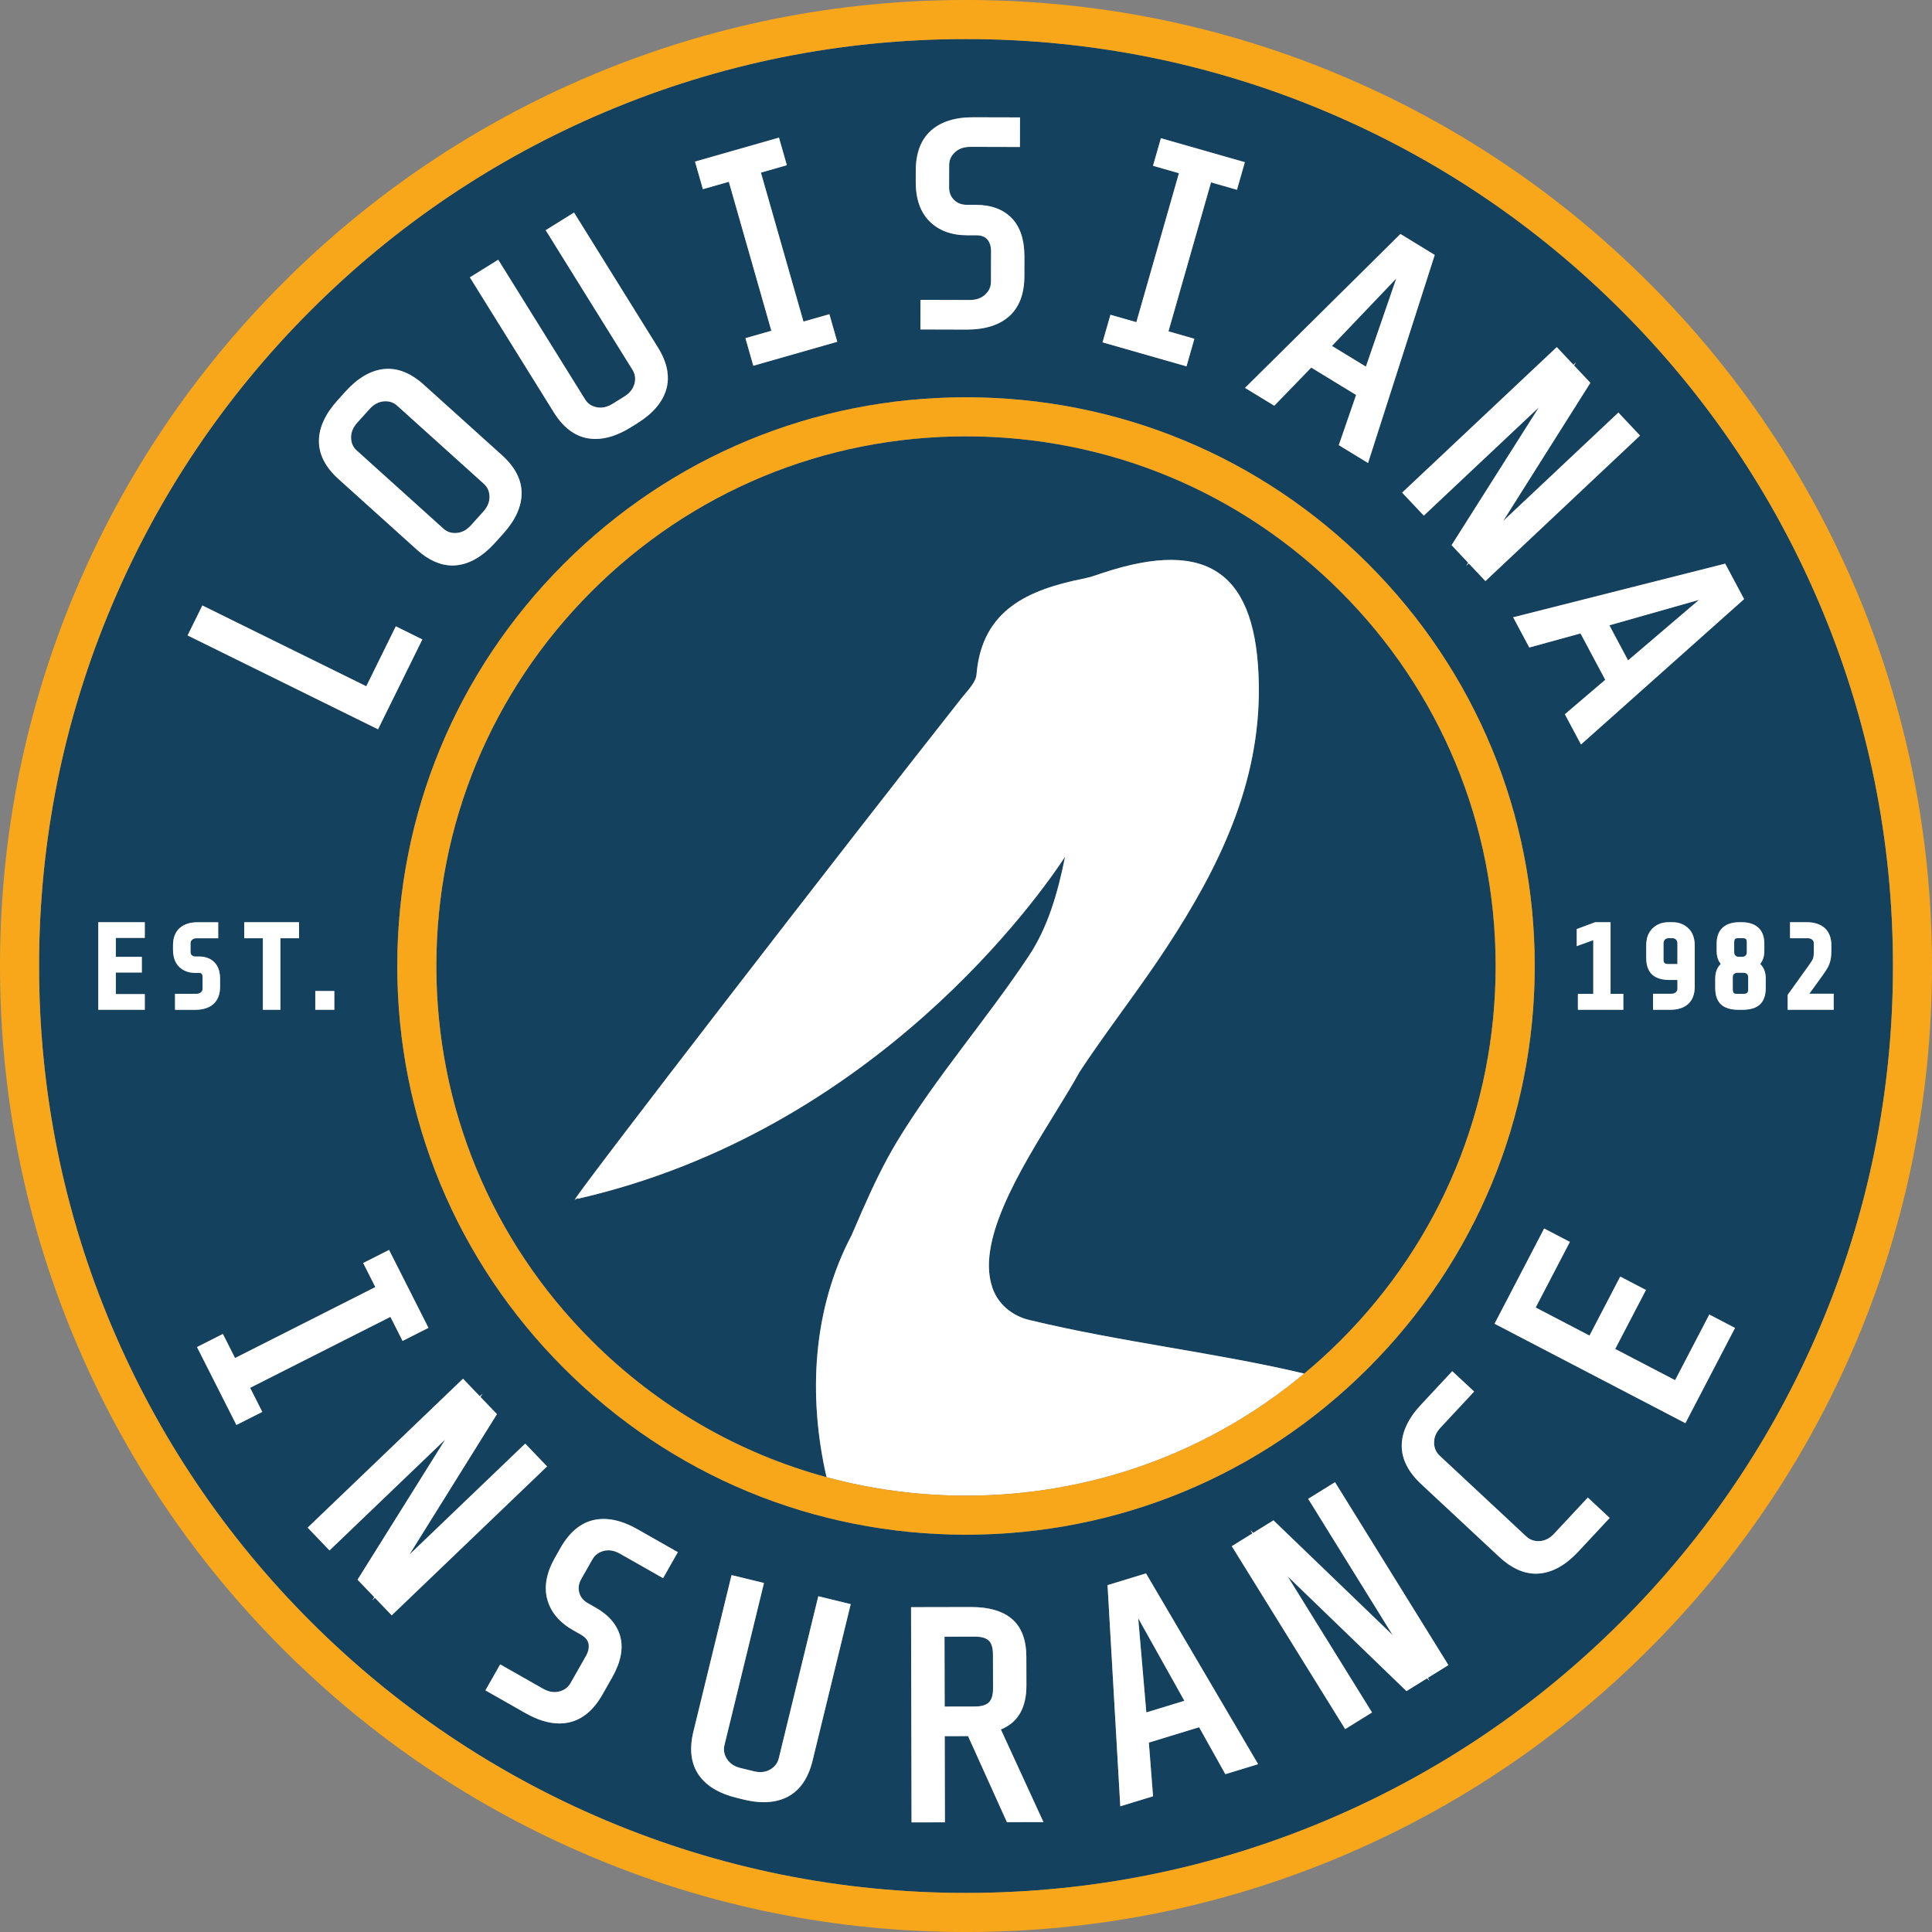<?xml version="1.0" encoding="UTF-8"?><svg id="Layer_1" xmlns="http://www.w3.org/2000/svg" viewBox="0 0 118.474 118.474"><rect x="0" y="0" width="118.474" height="118.474" fill="#808080" stroke="none"/><defs><style>.cls-1{fill:#13415e;}.cls-1,.cls-2,.cls-3{stroke-width:0px;}.cls-2{fill:#f8a71a;}.cls-3{fill:#fff;}</style></defs><polygon class="cls-1" points="70.295 105.009 72.628 104.296 69.798 99.236 70.295 105.009"/><polygon class="cls-1" points="104.186 36.786 98.689 38.345 99.836 40.495 104.186 36.786"/><path class="cls-1" d="M60.635,100.605c-.17-.163-.459-.245-.858-.245h-.006l-1.852.004.01,4.286,1.852-.004c.402-.001.692-.087.861-.256.169-.168.254-.455.253-.852l-.005-2.094c-.001-.396-.087-.678-.255-.84Z"/><path class="cls-1" d="M21.878,27.629l5.309,4.786c.23.207.498.294.82.267.328-.028.618-.185.884-.481l.738-.819c.266-.295.393-.599.387-.929-.006-.323-.12-.581-.35-.789l-5.309-4.786c-.229-.207-.498-.294-.821-.267-.329.029-.618.186-.884.481l-.738.819c-.266.296-.393.6-.387.929.006.324.12.582.35.789Z"/><path class="cls-1" d="M59.237,26.757c-8.676,0-16.832,3.378-22.967,9.513-6.135,6.135-9.513,14.291-9.513,22.967s3.379,16.832,9.513,22.967c4.063,4.063,9.013,6.915,14.413,8.38-1.146-5.014-.851-10.308,1.542-14.847.213-.498.426-.994.644-1.488.654-1.481,1.344-2.941,2.181-4.318,2.392-3.934,5.486-7.464,8.041-11.314,1.161-1.75,1.771-3.841,2.219-6.078-1.485,2.268-11.623,16.813-29.907,20.979l.077-.073c-.081.043-.161.087-.243.129.502-.883,16.326-21.389,23.728-30.766.358-.453.874-.946.916-1.451.327-3.969,3.185-5.2,6.605-5.883.387-.077.763-.216,1.138-.341,6.502-2.152,9.468.021,9.568,6.877.088,6.039-2.447,11.197-5.666,16.105-1.412,2.153-2.989,4.215-4.458,6.335-.294.424-.584.85-.867,1.28-1.614,2.944-4.984,7.483-5.495,11.011-.102.705-.09,1.37.074,1.974.311,1.253,1.322,1.986,2.333,2.23,5.633,1.361,11.452,2.004,16.81,3.276.018.004.035.009.053.013.767-.639,1.51-1.315,2.225-2.029,6.135-6.135,9.513-14.291,9.513-22.967s-3.379-16.832-9.513-22.967c-6.135-6.135-14.291-9.513-22.967-9.513Z"/><polygon class="cls-1" points="85.622 17.079 81.679 21.213 83.759 22.483 85.622 17.079"/><path class="cls-1" d="M102.863,57.838c0-.091-.028-.162-.087-.223-.036-.037-.102-.087-.249-.087h-.18c-.147,0-.213.05-.249.087-.059.061-.087.132-.087.223v1.041c0,.108.035.152.061.176.057.052.162.063.24.063h.552v-1.28Z"/><path class="cls-1" d="M106.903,59.651h-.345c-.099,0-.173.025-.226.075-.032.031-.074.085-.074.207v.724c0,.112.02.196.057.236.04.044.127.053.194.053h.388c.118,0,.207-.022.248-.061.039-.036.06-.117.06-.227v-.724c0-.122-.042-.176-.074-.207-.034-.032-.094-.075-.226-.075Z"/><path class="cls-1" d="M106.595,58.675h.236c.09,0,.156-.024.21-.077.033-.032.076-.089.076-.212v-.576c0-.158-.037-.212-.053-.229-.012-.012-.066-.053-.233-.053h-.259c-.085.002-.153.021-.178.051-.015.018-.051.077-.051.231v.576c0,.12.04.175.07.206.049.05.107.077.182.083Z"/><path class="cls-1" d="M111.613,37.112c-2.863-6.769-6.962-12.848-12.182-18.068-5.221-5.221-11.3-9.319-18.068-12.182-7.007-2.964-14.451-4.466-22.125-4.466s-15.118,1.503-22.125,4.466c-6.769,2.863-12.848,6.962-18.068,12.182-5.221,5.221-9.319,11.3-12.182,18.068-2.964,7.007-4.467,14.451-4.467,22.125s1.503,15.118,4.467,22.125c2.863,6.769,6.962,12.848,12.182,18.068,5.221,5.221,11.3,9.319,18.068,12.182,7.007,2.964,14.451,4.466,22.125,4.466s15.118-1.503,22.125-4.466c6.769-2.863,12.848-6.962,18.068-12.182,5.221-5.221,9.319-11.3,12.182-18.068,2.964-7.007,4.467-14.451,4.467-22.125s-1.503-15.118-4.467-22.125ZM106.951,36.738l-10.002,8.915-.989-1.854,2.476-2.112-1.517-2.844-3.142.864-.989-1.854,13.002-3.29,1.16,2.175ZM102.383,60.094c-.468,0-.826-.109-1.064-.325-.245-.222-.369-.566-.369-1.024v-.773c0-.446.132-.799.393-1.048.258-.247.584-.372.968-.372h.252c.384,0,.71.125.968.371.261.25.393.602.393,1.048v2.531c0,.462-.135.82-.401,1.062-.26.237-.631.358-1.104.358h-1.052v-.983h1.124c.119,0,.21-.031.278-.094.065-.061.094-.125.094-.209v-.542h-.48ZM96.688,58.017v-1.045l1.126-.42h.948v4.395h.784v.976h-2.787v-.976h.942v-3.295l-1.014.366ZM94.112,59.237c0,9.315-3.628,18.073-10.215,24.66-6.587,6.587-15.345,10.214-24.66,10.214s-18.073-3.628-24.66-10.214c-6.587-6.587-10.215-15.345-10.215-24.66s3.628-18.073,10.215-24.66c6.587-6.587,15.345-10.214,24.66-10.214s18.073,3.628,24.66,10.214c6.587,6.587,10.215,15.345,10.215,24.66ZM96.484,22.369l.164-.154-.124.196,1.002,1.064-5.347,8.472,7.064-6.648,1.328,1.411-9.482,8.924-1.02-1.084-.156.146.118-.187-1.016-1.08,5.352-8.451-7.056,6.64-1.328-1.411,9.482-8.924,1.02,1.084ZM85.876,14.349l2.104,1.285-4.089,12.759-1.794-1.095,1.061-3.077-2.751-1.679-2.268,2.34-1.794-1.095,9.53-9.437ZM68.094,19.302l1.59.454,2.611-9.135-1.59-.455.484-1.692,5.149,1.471-.484,1.692-1.59-.455-2.611,9.135,1.59.454-.484,1.692-5.149-1.471.484-1.692ZM56.156,10.458c.003-1.079.318-1.905.936-2.455.611-.543,1.485-.823,2.605-.813l2.852.007-.005,1.814-3.036-.008h-.006c-.395,0-.703.109-.944.332-.237.22-.353.478-.353.787l-.004,1.365c-.001.312.097.563.3.767.202.204.463.304.796.304l.551.001c.928.003,1.664.275,2.188.809.523.534.787,1.337.784,2.387l-.003,1.185c-.003,1.079-.318,1.906-.936,2.455-.607.54-1.478.813-2.588.813h-.017l-2.834-.008.005-1.814,3.017.008h.005c.395,0,.705-.109.945-.332.237-.22.353-.478.354-.787l.005-1.868c.001-.306-.074-.544-.229-.726-.146-.171-.37-.255-.683-.256l-.551-.001c-.964-.003-1.739-.289-2.305-.852-.567-.563-.853-1.382-.85-2.434l.002-.682ZM47.768,8.439l.483,1.692-1.59.454,2.609,9.135,1.59-.454.483,1.692-5.149,1.47-.483-1.692,1.59-.454-2.608-9.135-1.59.454-.483-1.692,5.149-1.47ZM30.552,15.927l5.325,8.563c.163.263.397.421.714.484.323.064.645-.007.983-.217l.702-.437c.338-.21.544-.467.629-.785.084-.312.046-.592-.118-.855l-5.325-8.564,1.739-1.081,5.145,8.274c.57.917.741,1.784.508,2.577-.23.784-.828,1.481-1.777,2.071l-.39.243c-.768.477-1.497.718-2.173.718-.16,0-.316-.013-.47-.04-.815-.142-1.517-.679-2.087-1.596l-5.145-8.274,1.739-1.081ZM20.691,24.56l.492-.546c.749-.83,1.54-1.295,2.352-1.383.822-.089,1.646.232,2.447.955l4.802,4.329c.802.723,1.206,1.509,1.203,2.336-.004.817-.385,1.652-1.133,2.482l-.492.546c-.748.83-1.54,1.296-2.352,1.383-.089.01-.179.015-.268.015-.732,0-1.464-.325-2.179-.97l-4.802-4.329c-.802-.723-1.206-1.509-1.203-2.336.004-.817.385-1.652,1.133-2.482ZM12.409,37.129l10.052,4.954,1.811-3.675,1.627.802-2.717,5.512-11.679-5.756.905-1.837ZM20.502,60.77v1.152h-1.168v-1.152h1.168ZM14.976,57.535v-.983h3.362v.983h-1.144v4.388h-1.075v-4.388h-1.144ZM8.879,57.514h-1.777v1.161h1.597v.962h-1.597v1.323h1.777v.962h-2.852v-5.371h2.852v.962ZM10.732,61.922v-.983h1.318c.119,0,.21-.031.278-.094.065-.061.094-.125.094-.209v-.731c0-.086-.019-.15-.057-.195-.011-.013-.044-.052-.164-.052h-.216c-.414,0-.751-.125-1-.371-.249-.247-.376-.6-.376-1.049v-.267c0-.463.138-.821.409-1.064.264-.236.638-.356,1.11-.356h1.253v.983h-1.325c-.119,0-.211.031-.278.094-.065.061-.094.125-.094.209v.534c0,.086.025.15.078.203.034.034.092.078.215.078h.216c.401,0,.722.12.955.355.231.235.349.581.349,1.029v.464c0,.463-.138.821-.409,1.064-.264.236-.638.356-1.11.356h-1.246ZM14.497,87.382l-2.417-4.778,1.587-.803.746,1.476,8.603-4.351-.746-1.476,1.587-.803,2.417,4.778-1.587.803-.746-1.476-8.603,4.351.746,1.476-1.587.803ZM22.99,97.981l-.158.152.12-.192-1.026-1.07,5.372-8.591-7.091,6.797-1.34-1.399,9.527-9.132,1.03,1.074.166-.159-.126.202,1.011,1.055-5.367,8.613,7.099-6.805,1.341,1.399-9.528,9.132-1.03-1.075ZM40.66,96.776l-2.64-1.499c-.345-.196-.67-.253-.992-.174-.317.078-.547.25-.703.524l-.684,1.203c-.157.277-.197.548-.122.828.075.279.251.495.54.659l.479.272c.807.458,1.313,1.061,1.503,1.791.189.728.018,1.565-.507,2.49l-.594,1.045c-.54.951-1.225,1.524-2.036,1.705h0c-.195.044-.397.065-.603.065-.642,0-1.336-.21-2.072-.628l-2.464-1.4.905-1.594,2.624,1.49c.345.196.67.253.992.174.318-.078.547-.25.703-.523l.936-1.647c.154-.271.208-.519.163-.756-.042-.223-.195-.407-.467-.561l-.479-.272c-.838-.476-1.371-1.111-1.583-1.887-.212-.775-.053-1.638.472-2.564l.342-.602c.54-.95,1.225-1.524,2.036-1.705.803-.179,1.703.011,2.675.563l2.48,1.409-.905,1.594ZM49.829,107.965c-.259,1.062-.761,1.802-1.491,2.198-.432.234-.933.351-1.499.351-.381,0-.791-.053-1.228-.16l-.446-.109c-1.087-.265-1.871-.745-2.332-1.425-.466-.688-.571-1.575-.312-2.637l2.339-9.596,1.989.485-2.421,9.932c-.075.306-.025.589.152.863.18.279.455.46.841.554l.804.196c.386.094.713.06,1.001-.105.284-.162.458-.39.532-.696l2.421-9.932,1.989.485-2.339,9.596ZM61.746,111.739l-2.382-5.276-1.431.003.012,5.282-2.048.004-.03-13.197,3.679-.008h.019c1.082,0,1.919.246,2.49.731.584.497.881,1.279.883,2.327l.004,1.748c.003,1.374-.523,2.282-1.566,2.701l2.61,5.68-2.24.005ZM75.142,108.796l-1.61-2.879-3.081.942.257,3.292-2.009.614-.782-13.561,2.359-.721,6.876,11.699-2.009.614ZM87.67,103.078l-.163-.157-1.26.781-7.288-7.039,5.175,8.349-1.646,1.021-6.954-11.217,1.265-.784-.121-.196.171.165,1.242-.77,7.31,7.039-5.181-8.358,1.646-1.021,6.954,11.217-1.265.784.115.186ZM96.777,95.156c-.763.818-1.565,1.268-2.384,1.337-.07.006-.14.009-.211.009-.757,0-1.511-.345-2.243-1.027l-4.795-4.471c-.799-.746-1.199-1.545-1.187-2.376.012-.822.405-1.654,1.167-2.472l1.932-2.072,1.341,1.25-2.058,2.207c-.271.291-.401.593-.398.925.003.327.116.59.347.805l5.301,4.943c.231.215.501.309.827.289.331-.02.624-.172.895-.462l2.058-2.207,1.341,1.25-1.932,2.072ZM103.352,87.272l-11.704-6.098,3.043-5.841,1.577.822-2.097,4.025,3.3,1.719,1.885-3.617,1.577.822-1.885,3.617,3.672,1.913,2.097-4.025,1.577.822-3.043,5.841ZM108.279,60.587c0,.453-.121.793-.361,1.013-.237.217-.593.323-1.087.323h-.201c-.494,0-.85-.106-1.087-.323-.239-.219-.361-.56-.361-1.013v-.591c0-.43.155-.707.34-.884-.168-.205-.253-.471-.253-.796v-.443c0-.44.127-.776.378-.998.243-.215.583-.323,1.012-.323h.144c.429,0,.769.109,1.012.323.251.222.378.558.378.998v.443c0,.325-.085.592-.253.796.185.177.34.454.34.884v.591ZM109.624,61.922v-.915l1.193-1.662c.149-.209.251-.359.303-.445.042-.069.07-.139.084-.207.011-.054.024-.161.024-.363v-.492c0-.083-.029-.148-.094-.209-.068-.063-.159-.094-.278-.094h-1.088v-.983h1.016c.472,0,.846.12,1.11.356.272.243.409.601.409,1.064v.295c0,.254-.018.456-.056.62-.038.165-.094.315-.166.445-.068.122-.173.283-.323.493l-.807,1.115h1.497v.983h-2.823Z"/><path class="cls-2" d="M113.818,36.179c-2.984-7.054-7.255-13.389-12.694-18.829s-11.775-9.711-18.829-12.695c-7.304-3.089-15.062-4.656-23.058-4.656s-15.754,1.566-23.058,4.656c-7.054,2.984-13.389,7.255-18.829,12.695s-9.711,11.775-12.694,18.829C1.566,43.483,0,51.241,0,59.237s1.566,15.754,4.656,23.058c2.984,7.054,7.255,13.389,12.694,18.829,5.44,5.44,11.775,9.711,18.829,12.695,7.304,3.089,15.062,4.656,23.058,4.656s15.754-1.566,23.058-4.656c7.054-2.984,13.389-7.255,18.829-12.695s9.711-11.775,12.694-18.829c3.089-7.304,4.656-15.062,4.656-23.058s-1.566-15.754-4.656-23.058ZM111.613,81.362c-2.863,6.769-6.962,12.848-12.182,18.068-5.221,5.221-11.3,9.319-18.068,12.182-7.007,2.964-14.451,4.466-22.125,4.466s-15.118-1.503-22.125-4.466c-6.769-2.863-12.848-6.962-18.068-12.182-5.221-5.221-9.319-11.3-12.182-18.068-2.964-7.007-4.467-14.451-4.467-22.125s1.503-15.118,4.467-22.125c2.863-6.769,6.962-12.848,12.182-18.068,5.221-5.221,11.3-9.319,18.068-12.182,7.007-2.964,14.451-4.466,22.125-4.466s15.118,1.503,22.125,4.466c6.769,2.863,12.848,6.962,18.068,12.182,5.221,5.221,9.319,11.3,12.182,18.068,2.964,7.007,4.467,14.451,4.467,22.125s-1.503,15.118-4.467,22.125Z"/><polygon class="cls-3" points="25.899 39.21 24.272 38.408 22.461 42.083 12.409 37.129 11.503 38.965 23.182 44.722 25.899 39.21"/><path class="cls-3" d="M20.76,29.378l4.802,4.329c.715.644,1.447.97,2.179.97.089,0,.179-.005.268-.015.812-.088,1.604-.553,2.352-1.383l.492-.546c.749-.83,1.13-1.665,1.133-2.482.004-.827-.401-1.613-1.203-2.336l-4.802-4.329c-.801-.723-1.625-1.044-2.447-.955-.812.088-1.604.553-2.352,1.383l-.492.546c-.748.83-1.13,1.665-1.133,2.482-.004.827.401,1.613,1.203,2.336ZM21.915,25.911l.738-.819c.266-.295.555-.452.884-.481.323-.027.591.06.821.267l5.309,4.786c.23.207.344.465.35.789.006.33-.121.634-.387.929l-.738.819c-.267.296-.556.453-.884.481-.322.028-.59-.059-.82-.267l-5.309-4.786c-.23-.207-.344-.465-.35-.789-.006-.33.121-.633.387-.929Z"/><path class="cls-3" d="M36.044,26.878c.154.027.31.04.47.04.676,0,1.405-.24,2.173-.718l.39-.243c.949-.59,1.547-1.287,1.777-2.071.233-.793.062-1.661-.508-2.577l-5.145-8.274-1.739,1.081,5.325,8.564c.163.263.202.542.118.855-.086.319-.291.575-.629.785l-.702.437c-.338.21-.659.281-.983.217-.317-.063-.551-.221-.714-.484l-5.325-8.563-1.739,1.081,5.145,8.274c.57.917,1.272,1.454,2.087,1.596Z"/><polygon class="cls-3" points="44.693 11.148 47.301 20.283 45.711 20.737 46.194 22.429 51.343 20.959 50.86 19.267 49.27 19.721 46.661 10.585 48.251 10.131 47.768 8.439 42.619 9.909 43.102 11.602 44.693 11.148"/><path class="cls-3" d="M59.31,14.427l.551.001c.314.001.537.084.683.256.155.182.23.419.229.726l-.005,1.868c-.001.309-.116.566-.354.787-.24.224-.549.332-.945.332h-.005l-3.017-.008-.005,1.814,2.834.008h.017c1.11,0,1.98-.274,2.588-.813.618-.549.933-1.375.936-2.455l.003-1.185c.003-1.05-.261-1.853-.784-2.387-.524-.534-1.26-.806-2.188-.809l-.551-.001c-.333-.001-.593-.1-.796-.304-.203-.204-.301-.455-.3-.767l.004-1.365c.001-.309.116-.567.353-.787.24-.223.549-.332.944-.332h.006l3.036.008.005-1.814-2.852-.007c-1.12-.009-1.994.271-2.605.813-.618.549-.933,1.375-.936,2.455l-.002.682c-.003,1.052.283,1.87.85,2.434.566.563,1.342.85,2.305.852Z"/><polygon class="cls-3" points="73.242 20.773 71.652 20.319 74.263 11.184 75.853 11.639 76.337 9.946 71.188 8.475 70.704 10.167 72.294 10.622 69.684 19.756 68.094 19.302 67.61 20.994 72.759 22.466 73.242 20.773"/><path class="cls-3" d="M80.408,22.541l2.751,1.679-1.061,3.077,1.794,1.095,4.089-12.759-2.104-1.285-9.53,9.437,1.794,1.095,2.268-2.34ZM85.622,17.079l-1.863,5.404-2.08-1.27,3.943-4.134Z"/><polygon class="cls-3" points="87.31 31.619 94.366 24.979 89.014 33.43 90.03 34.51 89.912 34.696 90.068 34.55 91.088 35.634 100.57 26.71 99.242 25.299 92.178 31.947 97.525 23.475 96.523 22.411 96.648 22.215 96.484 22.369 95.464 21.285 85.982 30.209 87.31 31.619"/><path class="cls-3" d="M93.778,39.707l3.142-.864,1.517,2.844-2.476,2.112.989,1.854,10.002-8.915-1.16-2.175-13.002,3.29.989,1.854ZM104.186,36.786l-4.349,3.71-1.147-2.151,5.496-1.559Z"/><polygon class="cls-3" points="23.941 80.753 24.687 82.229 26.274 81.426 23.858 76.648 22.271 77.45 23.017 78.926 14.414 83.277 13.668 81.801 12.08 82.604 14.497 87.382 16.084 86.58 15.338 85.104 23.941 80.753"/><polygon class="cls-3" points="32.207 88.525 25.107 95.329 30.474 86.717 29.463 85.662 29.589 85.46 29.422 85.62 28.393 84.545 18.865 93.678 20.206 95.076 27.297 88.279 21.925 96.87 22.951 97.941 22.832 98.133 22.99 97.981 24.02 99.056 33.548 89.923 32.207 88.525"/><path class="cls-3" d="M36.411,93.21c-.811.181-1.496.755-2.036,1.705l-.342.602c-.526.926-.685,1.788-.472,2.564.212.776.745,1.41,1.583,1.887l.479.272c.272.154.425.338.467.561.044.238-.009.485-.163.756l-.936,1.647c-.155.274-.385.445-.703.523-.322.079-.646.023-.992-.174l-2.624-1.49-.905,1.594,2.464,1.4c.736.418,1.43.628,2.072.628.207,0,.408-.022.603-.065h-0c.811-.181,1.496-.754,2.036-1.705l.594-1.045c.525-.925.696-1.762.507-2.49-.19-.73-.696-1.332-1.503-1.791l-.479-.272c-.289-.164-.466-.38-.54-.659-.075-.28-.035-.551.122-.828l.684-1.203c.156-.274.386-.445.703-.524.322-.079.646-.023.992.174l2.64,1.499.905-1.594-2.48-1.409c-.972-.552-1.872-.742-2.675-.563Z"/><path class="cls-3" d="M47.758,107.816c-.074.306-.249.534-.532.696-.288.165-.615.199-1.001.105l-.804-.196c-.386-.094-.661-.275-.841-.554-.177-.274-.227-.556-.152-.863l2.421-9.932-1.989-.485-2.339,9.596c-.259,1.062-.154,1.95.312,2.637.461.681,1.246,1.16,2.332,1.425l.446.109c.437.107.847.16,1.228.16.565,0,1.067-.117,1.499-.351.731-.396,1.232-1.136,1.491-2.198l2.339-9.596-1.989-.485-2.421,9.932Z"/><path class="cls-3" d="M62.942,103.353l-.004-1.748c-.002-1.047-.299-1.83-.883-2.327-.57-.485-1.408-.731-2.49-.731h-.019l-3.679.008.03,13.197,2.048-.004-.012-5.282,1.431-.003,2.382,5.276,2.24-.005-2.61-5.68c1.042-.42,1.569-1.327,1.566-2.701ZM60.642,104.391c-.17.169-.459.255-.861.256l-1.852.004-.01-4.286,1.852-.004h.006c.4,0,.688.082.858.245.168.162.254.444.255.84l.005,2.094c.001.397-.084.684-.253.852Z"/><path class="cls-3" d="M67.916,97.204l.782,13.561,2.009-.614-.257-3.292,3.081-.942,1.61,2.879,2.009-.614-6.876-11.699-2.359.721ZM70.295,105.009l-.497-5.773,2.829,5.06-2.333.713Z"/><polygon class="cls-3" points="81.866 90.89 80.22 91.911 85.401 100.269 78.091 93.23 76.849 94 76.678 93.835 76.8 94.031 75.535 94.815 82.488 106.032 84.135 105.011 78.959 96.663 86.247 103.702 87.507 102.921 87.67 103.078 87.555 102.891 88.82 102.107 81.866 90.89"/><path class="cls-3" d="M95.311,94.04c-.271.291-.563.442-.895.462-.326.02-.596-.074-.827-.289l-5.301-4.943c-.23-.215-.344-.478-.347-.805-.003-.332.128-.634.398-.925l2.058-2.207-1.341-1.25-1.932,2.072c-.762.818-1.155,1.649-1.167,2.472-.012.831.388,1.63,1.187,2.376l4.795,4.471c.732.682,1.485,1.027,2.243,1.027.07,0,.14-.003.211-.009.819-.069,1.621-.519,2.384-1.337l1.932-2.072-1.341-1.25-2.058,2.207Z"/><polygon class="cls-3" points="102.721 84.635 99.048 82.721 100.933 79.104 99.356 78.282 97.471 81.9 94.171 80.18 96.268 76.155 94.691 75.334 91.648 81.174 103.352 87.272 106.395 81.432 104.818 80.61 102.721 84.635"/><polygon class="cls-3" points="6.027 61.922 8.879 61.922 8.879 60.96 7.102 60.96 7.102 59.637 8.699 59.637 8.699 58.675 7.102 58.675 7.102 57.514 8.879 57.514 8.879 56.552 6.027 56.552 6.027 61.922"/><path class="cls-3" d="M13.497,60.503v-.464c0-.448-.117-.795-.349-1.029-.232-.236-.554-.355-.955-.355h-.216c-.123,0-.182-.045-.215-.078-.053-.053-.078-.118-.078-.203v-.534c0-.083.029-.148.094-.209.068-.063.159-.094.278-.094h1.325v-.983h-1.253c-.472,0-.846.12-1.11.356-.272.243-.409.601-.409,1.064v.267c0,.45.127.803.376,1.049.249.246.585.371 1.0.371h.216c.12,0,.153.039.164.052.039.045.057.109.057.195v.731c0,.083-.029.148-.094.209-.068.063-.159.094-.278.094h-1.318v.983h1.246c.472,0,.846-.12,1.11-.356.272-.243.409-.601.409-1.064Z"/><polygon class="cls-3" points="17.195 61.922 17.195 57.535 18.339 57.535 18.339 56.552 14.976 56.552 14.976 57.535 16.12 57.535 16.12 61.922 17.195 61.922"/><rect class="cls-3" x="19.334" y="60.77" width="1.168" height="1.152"/><polygon class="cls-3" points="96.76 60.946 96.76 61.922 99.547 61.922 99.547 60.946 98.763 60.946 98.763 56.552 97.815 56.552 96.688 56.972 96.688 58.017 97.703 57.651 97.703 60.946 96.76 60.946"/><path class="cls-3" d="M102.769,60.845c-.068.063-.159.094-.278.094h-1.124v.983h1.052c.473,0,.845-.12,1.104-.358.266-.243.401-.6.401-1.062v-2.531c0-.446-.132-.799-.393-1.048-.258-.246-.584-.371-.968-.371h-.252c-.384,0-.71.125-.968.372-.261.249-.393.602-.393,1.048v.773c0,.458.124.803.369,1.024.238.216.596.325,1.064.325h.48v.542c0,.083-.029.148-.094.209ZM102.311,59.118c-.078,0-.183-.011-.24-.063-.026-.024-.061-.069-.061-.176v-1.041c0-.091.028-.162.087-.223.037-.037.102-.087.249-.087h.18c.147,0,.213.05.249.087.06.061.087.132.087.223v1.28h-.552Z"/><path class="cls-3" d="M108.192,58.316v-.443c0-.44-.127-.776-.378-.998-.243-.215-.583-.323-1.012-.323h-.144c-.429,0-.769.109-1.012.323-.251.222-.378.558-.378.998v.443c0,.325.085.592.253.796-.185.177-.34.454-.34.884v.591c0,.453.121.793.361,1.013.237.217.592.323,1.087.323h.201c.494,0,.85-.106,1.087-.323.239-.219.361-.56.361-1.013v-.591c0-.43-.155-.707-.34-.884.168-.205.253-.471.253-.796ZM106.344,57.81c0-.154.036-.213.051-.231.025-.03.092-.048.178-.051h.259c.167,0,.22.041.233.053.016.016.053.071.053.229v.576c0,.123-.044.18-.076.212-.053.052-.12.077-.21.077h-.236c-.075-.006-.133-.033-.182-.083-.03-.031-.07-.086-.07-.206v-.576ZM107.204,60.657c0,.11-.021.191-.06.227-.042.04-.13.061-.248.061h-.388c-.066,0-.154-.009-.194-.053-.037-.04-.057-.124-.057-.236v-.724c0-.122.042-.176.074-.207.053-.05.127-.075.226-.075h.345c.132,0,.193.043.226.075.032.03.074.085.074.207v.724Z"/><path class="cls-3" d="M110.95,60.939l.807-1.115c.15-.21.255-.371.323-.493.072-.13.128-.28.166-.445.038-.163.056-.366.056-.62v-.295c0-.463-.138-.821-.409-1.064-.264-.236-.638-.356-1.11-.356h-1.016v.983h1.088c.119,0,.21.031.278.094.065.061.094.125.094.209v.492c0,.202-.013.309-.024.363-.014.068-.042.138-.084.207-.052.086-.154.236-.303.445l-1.193,1.662v.915h2.823v-.983h-1.497Z"/><path class="cls-3" d="M63.115,80.944c-1.011-.244-2.022-.977-2.333-2.23-.163-.604-.176-1.269-.074-1.974.511-3.527,3.881-8.067,5.495-11.011.284-.43.574-.856.867-1.28,1.47-2.119,3.046-4.182,4.458-6.335,3.219-4.908,5.754-10.066,5.666-16.105-.1-6.856-3.066-9.029-9.568-6.877-.376.124-.751.263-1.138.341-3.421.682-6.278,1.914-6.605,5.883-.042.505-.558.998-.916,1.451-7.402,9.377-23.226,29.884-23.728,30.766.082-.042.162-.086.243-.129l-.077.073c18.284-4.166,28.422-18.711,29.907-20.979-.448,2.237-1.058,4.329-2.219,6.078-2.555,3.85-5.648,7.38-8.041,11.314-.838,1.378-1.527,2.837-2.181,4.318-.218.494-.432.99-.644,1.488-2.393,4.539-2.688,9.833-1.542,14.847,2.753.747,5.624,1.133,8.553,1.133,7.665,0,14.923-2.639,20.742-7.484-.018-.004-.035-.009-.053-.013-5.358-1.271-11.177-1.915-16.81-3.276Z"/><path class="cls-2" d="M59.237,24.362c-9.315,0-18.073,3.628-24.66,10.214-6.587,6.587-10.215,15.345-10.215,24.66s3.628,18.073,10.215,24.66c6.587,6.587,15.345,10.214,24.66,10.214s18.073-3.628,24.66-10.214c6.587-6.587,10.215-15.345,10.215-24.66s-3.628-18.073-10.215-24.66c-6.587-6.587-15.345-10.214-24.66-10.214ZM82.204,82.204c-.715.715-1.458,1.39-2.225,2.029-5.818,4.845-13.077,7.484-20.742,7.484-2.93,0-5.8-.387-8.553-1.133-5.4-1.464-10.35-4.317-14.413-8.38-6.135-6.135-9.513-14.291-9.513-22.967s3.379-16.832,9.513-22.967c6.135-6.135,14.291-9.513,22.967-9.513s16.832,3.378,22.967,9.513c6.135,6.135,9.513,14.291,9.513,22.967s-3.379,16.832-9.513,22.967Z"/></svg>